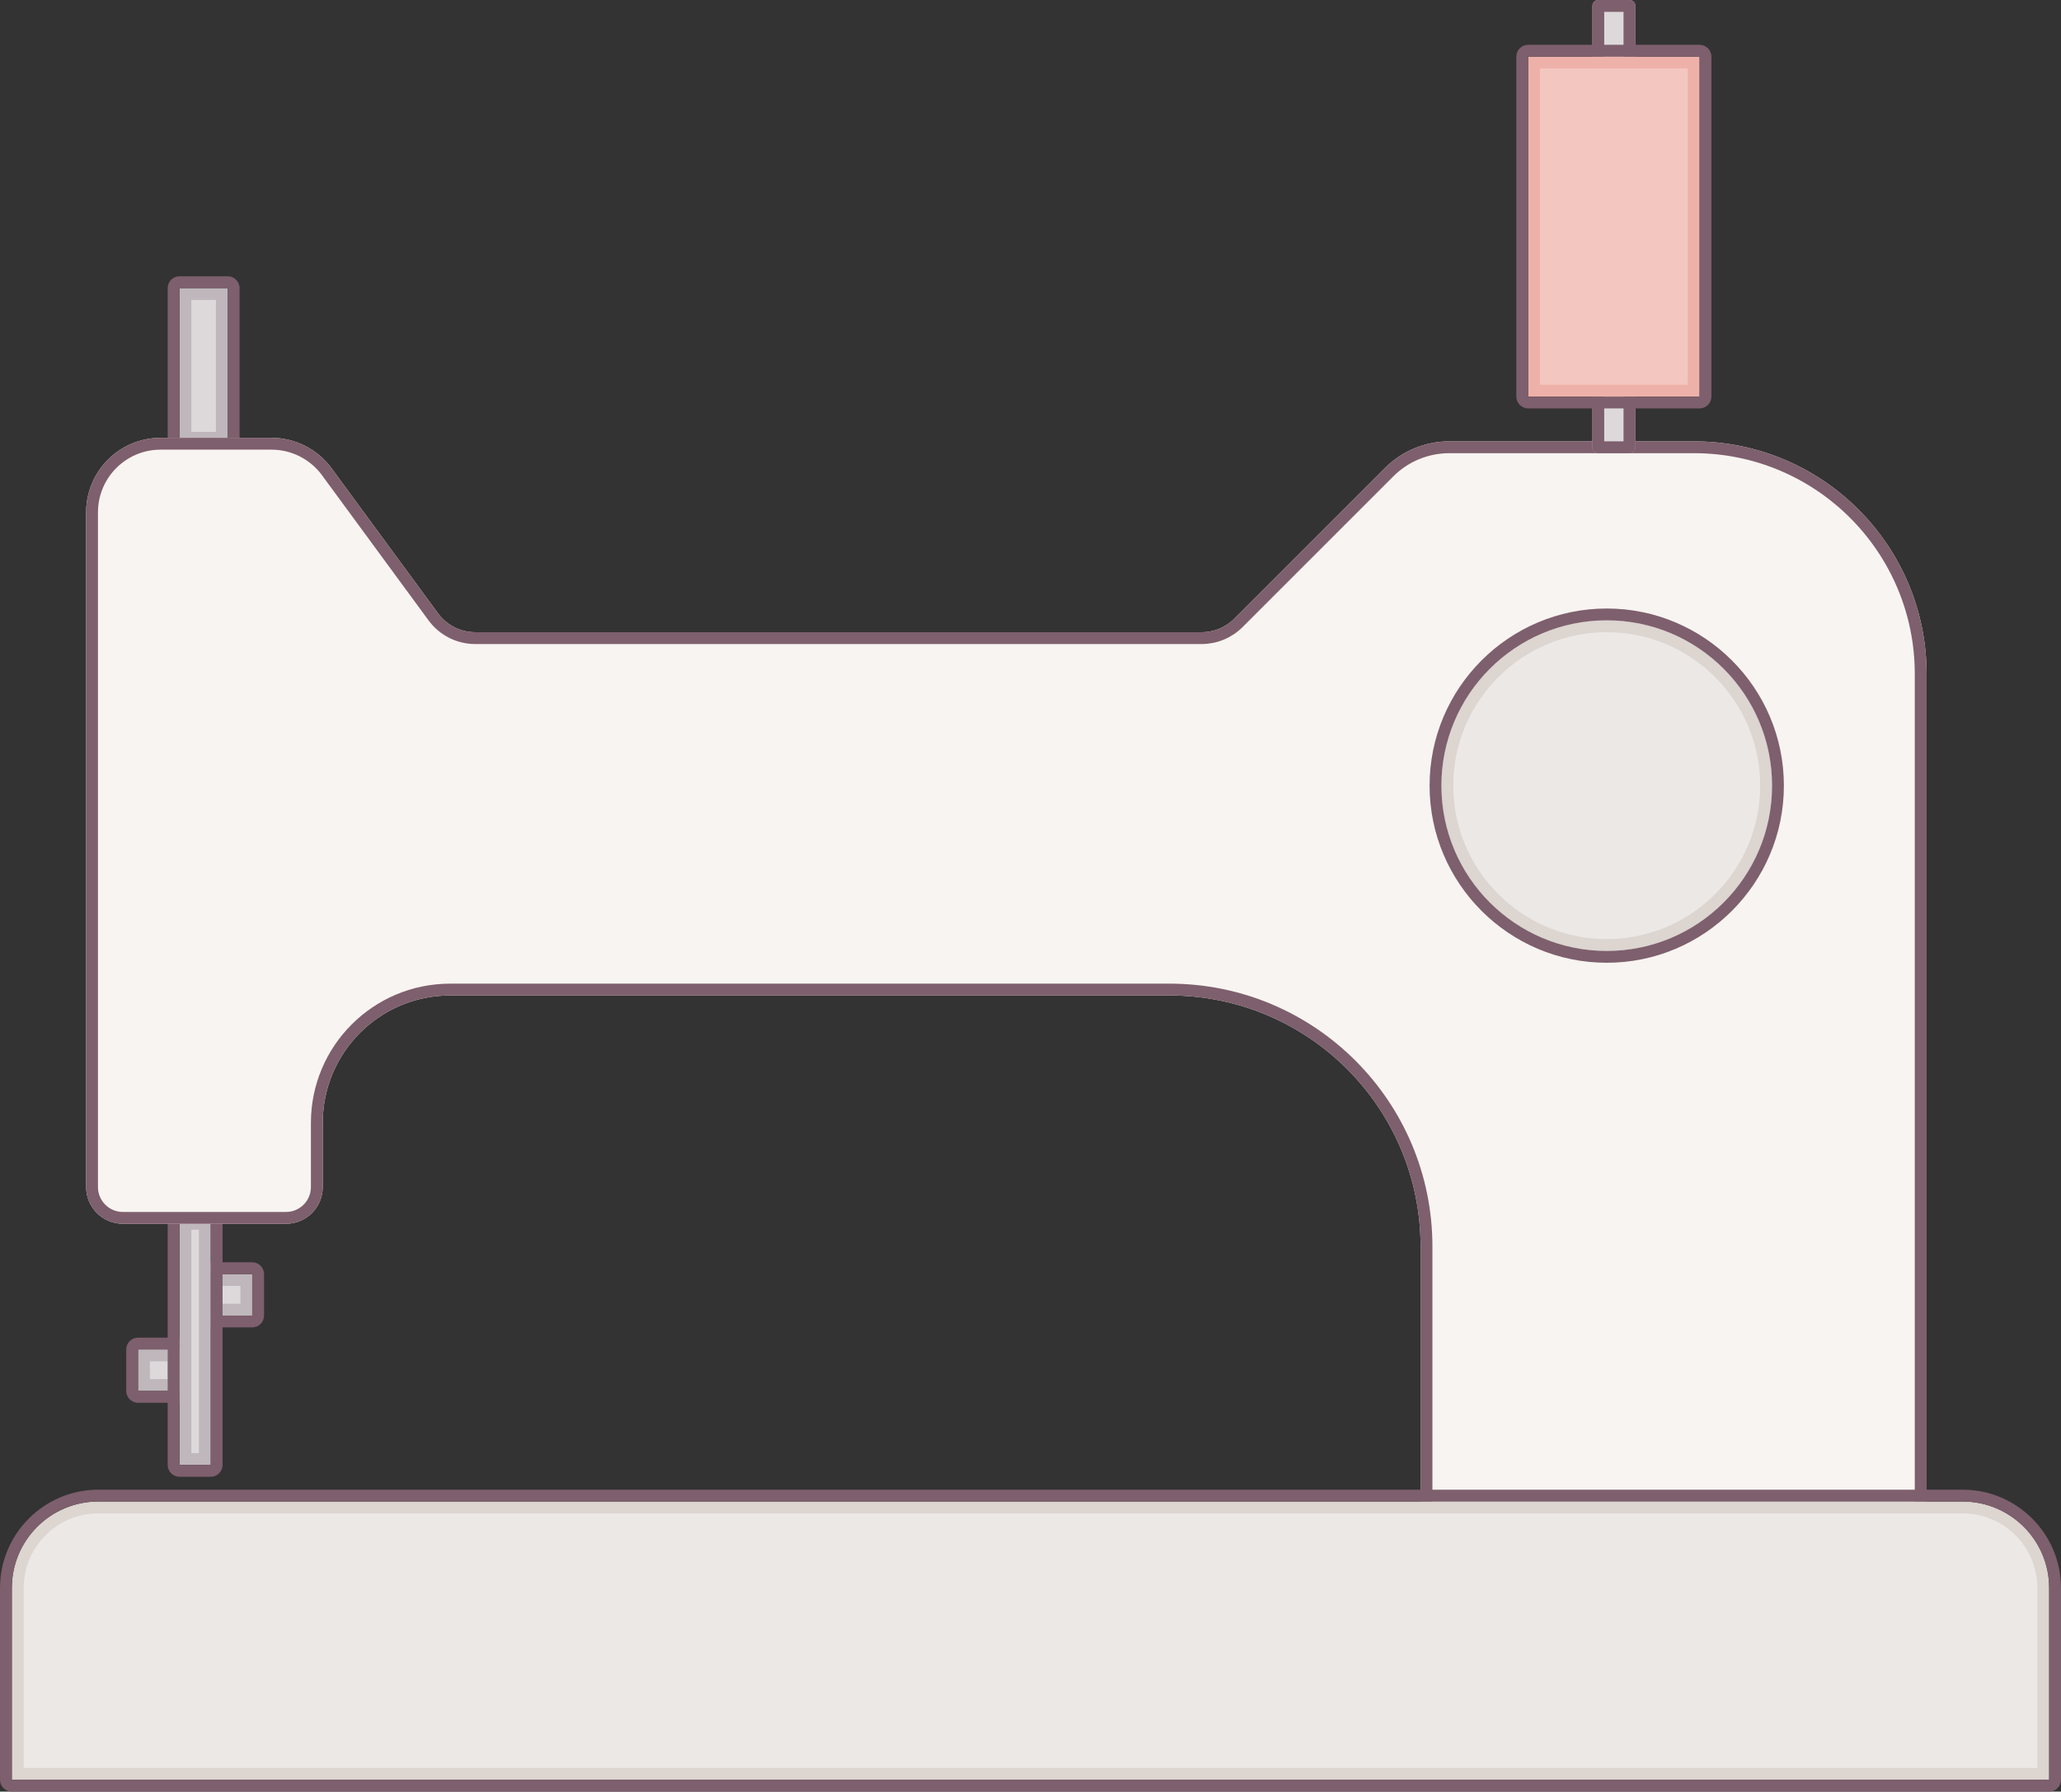 <svg viewBox="0 0 174.256 151.5" height="151.5" width="174.256" xmlns="http://www.w3.org/2000/svg" data-name="Ebene 2" id="b">
  <rect x="0" y="0" width="174.256" height="151.5" fill="#333333" stroke="none"/>
  <g data-name="Ebene 1" id="c">
    <g>
      <g>
        <rect stroke-width="0" fill="#ddd9db" height="12.16" width="3.077" y="24.862" x="15.679"></rect>
        <path stroke-width="0" fill="#bfb7bb" d="m18.256,25.362v11.16h-2.077v-11.16h2.077m1-1h-4.077v13.16h4.077v-13.16h0Z"></path>
        <path stroke-width="0" fill="#7e5f6d" d="m19.256,24.362v13.16h-4.077v-13.16h4.077m0-1h-4.077c-.552,0-1,.448-1,1v13.16c0,.552.448,1,1,1h4.077c.552,0,1-.448,1-1v-13.16c0-.552-.448-1-1-1h0Z"></path>
      </g>
      <g>
        <g>
          <rect stroke-width="0" fill="#ddd9db" height="2.507" width="2.507" y="108.238" x="18.318"></rect>
          <path stroke-width="0" fill="#bfb7bb" d="m20.325,108.738v1.507h-1.507v-1.507h1.507m1-1h-3.507v3.507h3.507v-3.507h0Z"></path>
          <path stroke-width="0" fill="#7e5f6d" d="m21.325,107.738v3.507h-3.507v-3.507h3.507m0-1h-3.507c-.552,0-1,.448-1,1v3.507c0,.552.448,1,1,1h3.507c.552,0,1-.448,1-1v-3.507c0-.552-.448-1-1-1h0Z"></path>
        </g>
        <g>
          <rect stroke-width="0" fill="#ddd9db" height="2.507" width="2.507" y="114.611" x="12.172"></rect>
          <path stroke-width="0" fill="#bfb7bb" d="m14.179,115.111v1.507h-1.507v-1.507h1.507m1-1h-3.507v3.507h3.507v-3.507h0Z"></path>
          <path stroke-width="0" fill="#7e5f6d" d="m15.179,114.111v3.507h-3.507v-3.507h3.507m0-1h-3.507c-.552,0-1,.448-1,1v3.507c0,.552.448,1,1,1h3.507c.552,0,1-.448,1-1v-3.507c0-.552-.448-1-1-1h0Z"></path>
        </g>
        <g>
          <rect stroke-width="0" fill="#ddd9db" height="19.894" width="1.64" y="103.484" x="15.679"></rect>
          <path stroke-width="0" fill="#bfb7bb" d="m16.818,103.984v18.893h-.64v-18.893h.64m1-1h-2.64v20.893h2.64v-20.893h0Z"></path>
          <path stroke-width="0" fill="#7e5f6d" d="m17.818,102.984v20.893h-2.64v-20.893h2.64m0-1h-2.64c-.552,0-1,.448-1,1v20.893c0,.552.448,1,1,1h2.64c.552,0,1-.448,1-1v-20.893c0-.552-.448-1-1-1h0Z"></path>
        </g>
      </g>
      <g>
        <path stroke-width="0" fill="#f8f4f1" d="m120.609,126.97v-21.565c0-11.999-9.727-21.726-21.726-21.726h-60.821c-6.226,0-11.274,5.047-11.274,11.274v5.425c0,1.439-1.167,2.606-2.606,2.606h-13.794c-1.439,0-2.606-1.167-2.606-2.606v-57.056c0-3.203,2.597-5.8,5.8-5.8h9.37c1.847,0,3.583.879,4.676,2.368l9.011,12.277c.828,1.127,2.142,1.793,3.541,1.793h61.418c1.165,0,2.282-.463,3.106-1.287l12.743-12.743c1.35-1.35,3.182-2.109,5.092-2.109h20.681c10.589,0,19.174,8.584,19.174,19.174v69.975"></path>
        <path stroke-linejoin="round" stroke="#f5ece6" fill="none" d="m120.609,126.97v-21.565c0-11.999-9.727-21.726-21.726-21.726h-60.821c-6.226,0-11.274,5.047-11.274,11.274v5.425c0,1.439-1.167,2.606-2.606,2.606h-13.794c-1.439,0-2.606-1.167-2.606-2.606v-57.056c0-3.203,2.597-5.8,5.8-5.8h9.37c1.847,0,3.583.879,4.676,2.368l9.011,12.277c.828,1.127,2.142,1.793,3.541,1.793h61.418c1.165,0,2.282-.463,3.106-1.287l12.743-12.743c1.35-1.35,3.182-2.109,5.092-2.109h20.681c10.589,0,19.174,8.584,19.174,19.174v69.975"></path>
        <path stroke-linejoin="round" stroke-linecap="round" stroke="#7e5f6d" fill="none" d="m120.609,126.97v-21.565c0-11.999-9.727-21.726-21.726-21.726h-60.821c-6.226,0-11.274,5.047-11.274,11.274v5.425c0,1.439-1.167,2.606-2.606,2.606h-13.794c-1.439,0-2.606-1.167-2.606-2.606v-57.056c0-3.203,2.597-5.8,5.8-5.8h9.37c1.847,0,3.583.879,4.676,2.368l9.011,12.277c.828,1.127,2.142,1.793,3.541,1.793h61.418c1.165,0,2.282-.463,3.106-1.287l12.743-12.743c1.35-1.35,3.182-2.109,5.092-2.109h20.681c10.589,0,19.174,8.584,19.174,19.174v69.975"></path>
      </g>
      <g>
        <path stroke-width="0" fill="#ebe8e6" d="m1.5,150v-15.716c0-3.758,3.057-6.814,6.814-6.814h157.628c3.757,0,6.813,3.057,6.813,6.814v15.716H1.5Z"></path>
        <path stroke-width="0" fill="#dcd5d0" d="m165.942,127.969c3.482,0,6.314,2.832,6.314,6.314v15.217H2v-15.217c0-3.482,2.832-6.314,6.314-6.314h157.628m0-1H8.314c-4.039,0-7.314,3.275-7.314,7.314v16.217h172.256v-16.217c0-4.039-3.275-7.314-7.314-7.314h0Z"></path>
        <path stroke-width="0" fill="#7e5f6d" d="m165.942,126.969c4.039,0,7.314,3.275,7.314,7.314v16.217H1v-16.217c0-4.039,3.275-7.314,7.314-7.314h157.628m0-1H8.314c-4.584,0-8.314,3.73-8.314,8.314v16.217c0,.552.448,1,1,1h172.256c.552,0,1-.448,1-1v-16.217c0-4.584-3.73-8.314-8.314-8.314h0Z"></path>
      </g>
      <g>
        <circle stroke-width="0" fill="#ebe8e6" r="13.478" cy="66.433" cx="135.848"></circle>
        <path stroke-width="0" fill="#dcd5d0" d="m135.848,53.456c7.156,0,12.978,5.822,12.978,12.978s-5.822,12.978-12.978,12.978-12.978-5.822-12.978-12.978,5.822-12.978,12.978-12.978m0-1c-7.72,0-13.978,6.258-13.978,13.978s6.258,13.978,13.978,13.978,13.978-6.258,13.978-13.978-6.258-13.978-13.978-13.978h0Z"></path>
        <path stroke-width="0" fill="#7e5f6d" d="m135.848,52.456c7.72,0,13.978,6.258,13.978,13.978s-6.258,13.978-13.978,13.978-13.978-6.258-13.978-13.978,6.258-13.978,13.978-13.978m0-1c-8.259,0-14.978,6.719-14.978,14.978s6.719,14.978,14.978,14.978,14.978-6.719,14.978-14.978-6.719-14.978-14.978-14.978h0Z"></path>
      </g>
      <g>
        <polyline stroke-width="0" fill="#ddd9db" points="135.133 4.791 135.133 .5 137.773 .5 137.773 4.791"></polyline>
        <polyline stroke-linejoin="round" stroke="#bfb7bb" fill="none" points="135.133 4.791 135.133 .5 137.773 .5 137.773 4.791"></polyline>
        <polyline stroke-linejoin="round" stroke-linecap="round" stroke="#7e5f6d" fill="none" points="135.133 4.791 135.133 .5 137.773 .5 137.773 4.791"></polyline>
      </g>
      <g>
        <polyline stroke-width="0" fill="#ddd9db" points="137.773 33.53 137.773 37.821 135.133 37.821 135.133 33.53"></polyline>
        <polyline stroke-linejoin="round" stroke="#bfb7bb" fill="none" points="137.773 33.53 137.773 37.821 135.133 37.821 135.133 33.53"></polyline>
        <polyline stroke-linejoin="round" stroke-linecap="round" stroke="#7e5f6d" fill="none" points="137.773 33.53 137.773 37.821 135.133 37.821 135.133 33.53"></polyline>
      </g>
      <g>
        <rect stroke-width="0" fill="#f3c7bf" height="27.745" width="13.494" y="5.29" x="129.705"></rect>
        <path stroke-width="0" fill="#eeb1a9" d="m142.699,5.789v26.745h-12.495V5.789h12.495m1-1h-14.495v28.745h14.495V4.789h0Z"></path>
        <path stroke-width="0" fill="#7e5f6d" d="m143.699,4.789v28.745h-14.495V4.789h14.495m0-1h-14.495c-.552,0-1,.448-1,1v28.745c0,.552.448,1,1,1h14.495c.552,0,1-.448,1-1V4.789c0-.552-.448-1-1-1h0Z"></path>
      </g>
    </g>
  </g>
</svg>